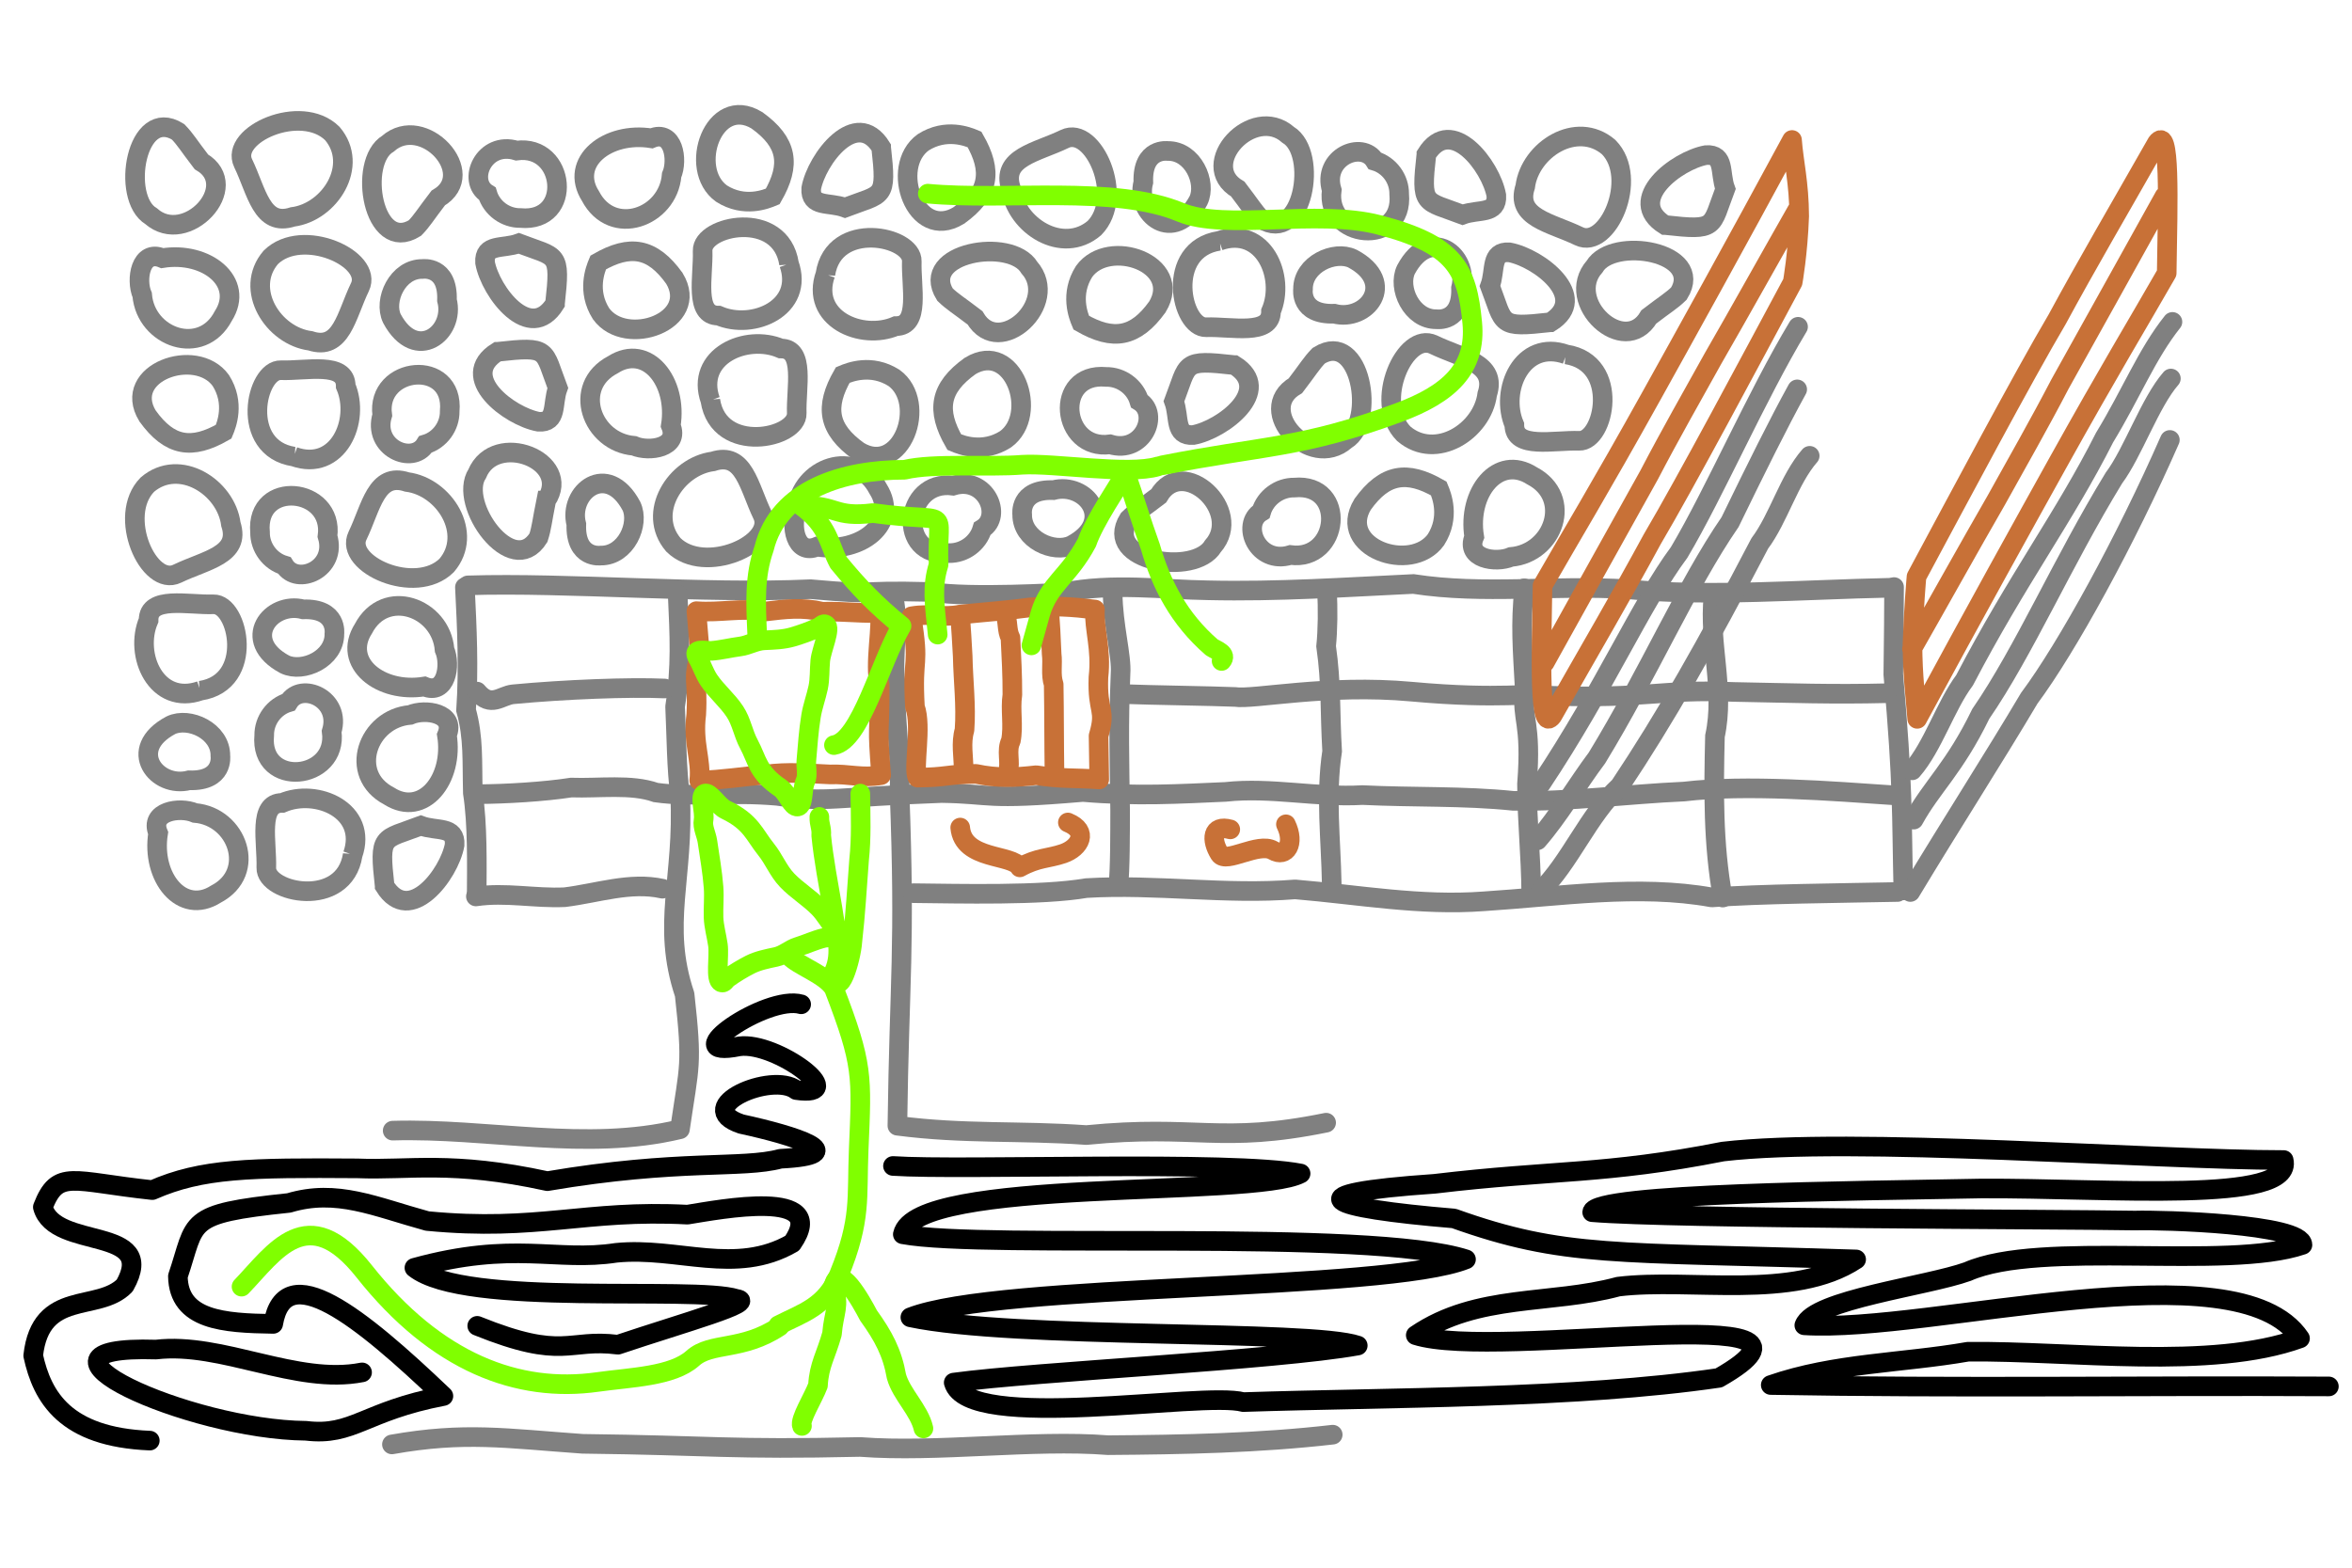 <?xml version="1.0" encoding="UTF-8" standalone="no"?>
<!-- Created with Inkscape (http://www.inkscape.org/) -->

<svg
   xmlns:dc="http://purl.org/dc/elements/1.1/"
   xmlns:cc="http://creativecommons.org/ns#"
   xmlns:rdf="http://www.w3.org/1999/02/22-rdf-syntax-ns#"
   xmlns:svg="http://www.w3.org/2000/svg"
   xmlns="http://www.w3.org/2000/svg"
   xmlns:xlink="http://www.w3.org/1999/xlink"
   xmlns:sodipodi="http://sodipodi.sourceforge.net/DTD/sodipodi-0.dtd"
   xmlns:inkscape="http://www.inkscape.org/namespaces/inkscape"
   width="480"
   height="320"
   id="svg2"
   version="1.1"
   inkscape:version="0.48.0 r9654"
   sodipodi:docname="itnas277.svg"
   inkscape:export-xdpi="90"
   inkscape:export-ydpi="90"
   inkscape:export-filename="itnas277.png">
  <defs
     id="defs4">
    <inkscape:perspective
       sodipodi:type="inkscape:persp3d"
       inkscape:vp_x="0 : 160 : 1"
       inkscape:vp_y="0 : 1000 : 0"
       inkscape:vp_z="480 : 160 : 1"
       inkscape:persp3d-origin="240 : 106.66667 : 1"
       id="perspective8" />
  </defs>
  <sodipodi:namedview
     id="base"
     pagecolor="#ffffff"
     bordercolor="#666666"
     borderopacity="1.0"
     inkscape:pageopacity="1"
     inkscape:pageshadow="2"
     inkscape:zoom="2"
     inkscape:cx="255.98648"
     inkscape:cy="152.92898"
     inkscape:document-units="px"
     inkscape:current-layer="layer1"
     showgrid="false"
     inkscape:snap-nodes="true"
     inkscape:snap-global="false"
     inkscape:snap-grids="true"
     showguides="true"
     inkscape:window-width="1280"
     inkscape:window-height="998"
     inkscape:window-x="1276"
     inkscape:window-y="-4"
     inkscape:window-maximized="1">
    <inkscape:grid
       empspacing="5"
       visible="true"
       enabled="true"
       snapvisiblegridlinesonly="true"
       type="xygrid"
       id="grid2816" />
  </sodipodi:namedview>
  <g
     inkscape:label="Layer 1"
     inkscape:groupmode="layer"
     id="layer1"
     transform="translate(0,0)">
    <path
       style="color:#000000;fill:none;stroke:#808080;stroke-width:4;stroke-linecap:round;stroke-linejoin:miter;stroke-miterlimit:4;stroke-opacity:1;stroke-dasharray:none;stroke-dashoffset:0;marker:none;visibility:visible;display:inline;overflow:visible;enable-background:accumulate"
       d="m 228.217,180.959 c 0.398,-3.354 0.371,-11.325 0.381,-15.527 -0.139,-10.44 -0.347,-17.266 0.083,-27.89 0.278,-3.685 -1.53,-9.78 -1.606,-16.454"
       id="path4294"
       inkscape:connector-curvature="0"
       sodipodi:nodetypes="cccc" />
    <path
       style="color:#000000;fill:none;stroke:#808080;stroke-width:4;stroke-linecap:round;stroke-linejoin:miter;stroke-miterlimit:4;stroke-opacity:1;stroke-dasharray:none;stroke-dashoffset:0;marker:none;visibility:visible;display:inline;overflow:visible;enable-background:accumulate"
       d="m 311.065,120.084 c -0.793,7.387 -0.347,12.325 0.118,20.815 -0.725,6.216 1.455,6.23 0.449,19.133 0.035,8.141 0.789,13.962 0.87,22.501"
       id="path5110"
       inkscape:connector-curvature="0"
       sodipodi:nodetypes="cccc" />
    <path
       id="path4264"
       style="color:#000000;fill:none;stroke:#808080;stroke-width:4;stroke-linecap:round;stroke-linejoin:miter;stroke-miterlimit:4;stroke-opacity:1;stroke-dasharray:none;stroke-dashoffset:0;marker:none;visibility:visible;display:inline;overflow:visible;enable-background:accumulate"
       d="m 385.732,119.977 c -17.821,0.367 -36.923,1.895 -53.569,0.304 -15.184,-0.941 -29.342,1.148 -43.725,-1.076 -13.748,0.647 -27.681,1.614 -41.875,1.288 -9.068,-0.112 -19.667,-1.594 -29.49,0.452 0,0 -19.146,1.165 -27.004,-0.116 l -4e-5,-3.9e-4 c -17.593,-0.43 -9.189,0.796 -24.641,-0.559 -22.012,0.994 -49.605,-1.418 -69.945,-0.782"
       inkscape:connector-curvature="0"
       sodipodi:nodetypes="ccccccccc" />
    <path
       id="path5094"
       style="color:#000000;fill:none;stroke:#808080;stroke-width:4;stroke-linecap:round;stroke-linejoin:round;stroke-miterlimit:4;stroke-opacity:1;stroke-dasharray:none;stroke-dashoffset:0;marker:none;visibility:visible;display:inline;overflow:visible;enable-background:accumulate"
       d="m 80.139,230.788 c 19.496,-0.565 39.456,4.335 58.626,-0.282 1.94,-13.301 2.578,-12.868 0.957,-27.5 -4.832,-14.438 -0.043,-23.737 -0.923,-40.82 -0.723,-4.657 -0.769,-12.841 -1.023,-17.94 1.265,-8.269 0.909,-14.372 0.535,-22.769"
       inkscape:connector-curvature="0"
       sodipodi:nodetypes="cccccc" />
    <path
       id="path5098"
       style="color:#000000;fill:none;stroke:#808080;stroke-width:4;stroke-linecap:round;stroke-linejoin:round;stroke-miterlimit:4;stroke-opacity:1;stroke-dasharray:none;stroke-dashoffset:0;marker:none;visibility:visible;display:inline;overflow:visible;enable-background:accumulate"
       d="m 270.64,229.165 c -21.583,4.405 -26.377,0.296 -48.935,2.527 -13.568,-0.97 -24.896,-0.126 -38.565,-1.905 0.405,-30.515 1.654,-35.785 0.435,-68.262 0.28,-7.724 -0.971,-14.95 -0.841,-22.498 -0.652,-4.531 0.78,-12.025 -0.304,-16.619"
       inkscape:connector-curvature="0"
       sodipodi:nodetypes="cccccc" />
    <path
       id="path4262"
       style="color:#000000;fill:none;stroke:#808080;stroke-width:4;stroke-linecap:round;stroke-linejoin:miter;stroke-miterlimit:4;stroke-opacity:1;stroke-dasharray:none;stroke-dashoffset:0;marker:none;visibility:visible;display:inline;overflow:visible;enable-background:accumulate"
       d="m 386.534,162.339 c -12.596,-0.861 -30.254,-2.257 -42.868,-0.764 -11.622,0.525 -23.211,2.102 -34.86,1.89 -10.188,-1.043 -20.536,-0.664 -30.758,-1.172 -9.346,0.555 -18.599,-1.668 -27.961,-0.647 -9.154,0.401 -18.341,0.953 -29.084,0.019 -20.344,1.75 -18.319,0.367 -28.845,0.217 -21.871,0.787 -23.514,2.061 -33.536,0.568 -9.684,-0.856 -17.393,0.37 -24.768,-0.674 -5.017,-1.785 -11.568,-0.812 -17.285,-1.014 -5.511,0.854 -13.322,1.315 -18.956,1.348"
       inkscape:connector-curvature="0"
       sodipodi:nodetypes="ccccccccccc" />
    <path
       style="color:#000000;fill:none;stroke:#c87137;stroke-width:4;stroke-linecap:round;stroke-linejoin:round;stroke-miterlimit:4;stroke-opacity:1;stroke-dasharray:none;stroke-dashoffset:0;marker:none;visibility:visible;display:inline;overflow:visible;enable-background:accumulate"
       d="m 224.334,159.102 c -5.025,-0.37 -7.758,-0.061 -12.867,-0.864 -4.154,0.487 -8.017,0.654 -12.292,-0.272 -6.002,0.074 -6.042,0.732 -11.923,0.76 -0.992,-1.794 0.962,-10.475 -0.532,-14.455 -0.622,-10.981 1.052,-7.552 -0.703,-18.47 4.122,-0.703 5.818,0.399 10.026,-0.359 4.72,-0.49 9.472,-0.824 14.093,-1.445 4.858,-0.39 8.639,-0.141 13.326,0.422 -0.214,4.055 1.38,8.018 0.709,13.821 -0.288,7.327 1.685,6.338 0.023,11.974 z"
       id="path5211-4"
       inkscape:connector-curvature="0"
       sodipodi:nodetypes="cccccccccccc" />
    <path
       inkscape:connector-curvature="0"
       id="path5219-0"
       d="m 205.711,157.607 c 0.62,-2.075 -0.417,-4.386 0.582,-6.39 0.619,-3.095 -0.147,-6.283 0.314,-9.394 0.02,-3.875 -0.198,-7.746 -0.386,-11.607 -0.814,-1.58 -0.436,-3.382 -1.108,-4.999"
       style="color:#000000;fill:none;stroke:#c87137;stroke-width:4;stroke-linecap:round;stroke-linejoin:round;stroke-miterlimit:4;stroke-opacity:1;stroke-dasharray:none;stroke-dashoffset:0;marker:none;visibility:visible;display:inline;overflow:visible;enable-background:accumulate"
       sodipodi:nodetypes="ccccc" />
    <path
       inkscape:connector-curvature="0"
       id="path5221-9"
       d="m 196.663,157.127 c -0.009,-2.704 -0.604,-5.484 0.175,-8.116 0.378,-5 -0.273,-10.032 -0.366,-15.037 -0.149,-2.816 -0.324,-5.629 -0.535,-8.438"
       style="color:#000000;fill:none;stroke:#c87137;stroke-width:4;stroke-linecap:round;stroke-linejoin:round;stroke-miterlimit:4;stroke-opacity:1;stroke-dasharray:none;stroke-dashoffset:0;marker:none;visibility:visible;display:inline;overflow:visible;enable-background:accumulate"
       sodipodi:nodetypes="cccc" />
    <path
       inkscape:connector-curvature="0"
       id="path5227-4"
       d="m 215.198,157.588 c -0.09,-5.955 -0.055,-11.923 -0.158,-17.877 -0.676,-2.02 -0.145,-4.151 -0.418,-6.216 -0.122,-3.284 -0.305,-6.562 -0.561,-9.831"
       style="color:#000000;fill:none;stroke:#c87137;stroke-width:4;stroke-linecap:round;stroke-linejoin:round;stroke-miterlimit:4;stroke-opacity:1;stroke-dasharray:none;stroke-dashoffset:0;marker:none;visibility:visible;display:inline;overflow:visible;enable-background:accumulate"
       sodipodi:nodetypes="cccc" />
    <path
       style="color:#000000;fill:none;stroke:#808080;stroke-width:4;stroke-linecap:butt;stroke-linejoin:miter;stroke-miterlimit:4;stroke-opacity:1;stroke-dasharray:none;stroke-dashoffset:0;marker:none;visibility:visible;display:inline;overflow:visible;enable-background:accumulate"
       d="m 233.334,37.195 c -1.729,6.631 6.321,12.917 11.231,3.752 1.791,-3.717 -1.151,-10.197 -6.231,-10.127 0,0 -5.25,-0.75 -5,6.375 z"
       id="path5338"
       inkscape:connector-curvature="0"
       sodipodi:nodetypes="cccc" />
    <path
       style="color:#000000;fill:none;stroke:#808080;stroke-width:4;stroke-linecap:butt;stroke-linejoin:miter;stroke-miterlimit:4;stroke-opacity:1;stroke-dasharray:none;stroke-dashoffset:0;marker:none;visibility:visible;display:inline;overflow:visible;enable-background:accumulate"
       d="m 86.605,140.133 c -8.963,1.45 -16.878,-4.826 -12.447,-11.79 4.435,-8.497 15.836,-4.4 16.567,4.267 1.349,3.138 0.355,9.392 -4.12,7.523 z"
       id="path5340"
       inkscape:connector-curvature="0"
       sodipodi:nodetypes="cccc" />
    <path
       style="color:#000000;fill:none;stroke:#808080;stroke-width:4;stroke-linecap:butt;stroke-linejoin:miter;stroke-miterlimit:4;stroke-opacity:1;stroke-dasharray:none;stroke-dashoffset:0;marker:none;visibility:visible;display:inline;overflow:visible;enable-background:accumulate"
       d="m 41.093,33.034 c -2.625,-3.417 -3.25,-4.583 -4.75,-6.125 -8.561,-5.339 -11.774,13.461 -5.513,17.211 7.184,6.345 18.731,-6.125 10.263,-11.086 z"
       id="path5342"
       inkscape:connector-curvature="0"
       sodipodi:nodetypes="cccc" />
    <path
       style="color:#000000;fill:none;stroke:#808080;stroke-width:4;stroke-linecap:butt;stroke-linejoin:miter;stroke-miterlimit:4;stroke-opacity:1;stroke-dasharray:none;stroke-dashoffset:0;marker:none;visibility:visible;display:inline;overflow:visible;enable-background:accumulate"
       d="m 175.222,92.097 c -6.286,-4.512 -6.976,-9.033 -3.238,-15.543 1.389,-0.587 5.818,-2.359 10.462,0.583 6.972,5.031 1.604,20.296 -7.223,14.961 z"
       id="path5344"
       inkscape:connector-curvature="0"
       sodipodi:nodetypes="cccc" />
    <path
       style="color:#000000;fill:none;stroke:#808080;stroke-width:4;stroke-linecap:butt;stroke-linejoin:miter;stroke-miterlimit:4;stroke-opacity:1;stroke-dasharray:none;stroke-dashoffset:0;marker:none;visibility:visible;display:inline;overflow:visible;enable-background:accumulate"
       d="m 280.595,32.844 c -2.598,-4.256 -10.858,-0.738 -8.812,5.96 -1.372,10.046 14.766,11.646 13.767,0.802 0.046,-3.078 -2.025,-5.891 -4.955,-6.762 z"
       id="path5346"
       inkscape:connector-curvature="0" />
    <path
       style="color:#000000;fill:none;stroke:#808080;stroke-width:4;stroke-linecap:butt;stroke-linejoin:miter;stroke-miterlimit:4;stroke-opacity:1;stroke-dasharray:none;stroke-dashoffset:0;marker:none;visibility:visible;display:inline;overflow:visible;enable-background:accumulate"
       d="m 113.264,61.997 c -5.087,8.185 -13.176,-2.393 -14.277,-8.396 -0.241,-3.949 3.652,-2.734 6.887,-3.931 7.903,3.013 8.584,1.629 7.39,12.326 z"
       id="path5348"
       inkscape:connector-curvature="0"
       sodipodi:nodetypes="cccc" />
    <path
       style="color:#000000;fill:none;stroke:#808080;stroke-width:4;stroke-linecap:butt;stroke-linejoin:miter;stroke-miterlimit:4;stroke-opacity:1;stroke-dasharray:none;stroke-dashoffset:0;marker:none;visibility:visible;display:inline;overflow:visible;enable-background:accumulate"
       d="m 59.973,93.204 c 8.998,3.183 13.621,-7.331 10.586,-14.385 0.03,-5.048 -8.054,-3.067 -13.225,-3.249 -5.171,-0.183 -8.521,15.903 2.639,17.634 z"
       id="path5350"
       inkscape:connector-curvature="0"
       sodipodi:nodetypes="cccc" />
    <path
       style="color:#000000;fill:none;stroke:#808080;stroke-width:4;stroke-linecap:butt;stroke-linejoin:miter;stroke-miterlimit:4;stroke-opacity:1;stroke-dasharray:none;stroke-dashoffset:0;marker:none;visibility:visible;display:inline;overflow:visible;enable-background:accumulate"
       d="m 223.349,46.551 c -6.522,5.569 -16.057,-0.482 -17.038,-8.079 -2.074,-6.343 5.174,-7.309 10.965,-10.11 5.79,-2.801 12.374,11.784 6.073,18.189 z"
       id="path5352"
       inkscape:connector-curvature="0"
       sodipodi:nodetypes="cccc" />
    <use
       x="0"
       y="0"
       xlink:href="#path5338"
       id="use5560"
       transform="matrix(1,0,0,-1,-115.715,144.223)"
       width="480"
       height="320" />
    <use
       x="0"
       y="0"
       xlink:href="#path5340"
       id="use5562"
       transform="matrix(1,0,0,-1,46.347,168.367)"
       width="480"
       height="320" />
    <use
       x="0"
       y="0"
       xlink:href="#path5342"
       id="use5564"
       transform="matrix(1,0,0,-1,48.337,73.455)"
       width="480"
       height="320" />
    <use
       x="0"
       y="0"
       xlink:href="#path5344"
       id="use5566"
       transform="matrix(1,0,0,-1,22.768,166.8)"
       width="480"
       height="320" />
    <use
       x="0"
       y="0"
       xlink:href="#path5346"
       id="use5568"
       transform="matrix(1,0,0,-1,-193.774,123.551)"
       width="480"
       height="320" />
    <use
       x="0"
       y="0"
       xlink:href="#path5348"
       id="use5570"
       transform="matrix(1,0,0,-1,66.563,92.058)"
       width="480"
       height="320" />
    <use
       x="0"
       y="0"
       xlink:href="#path5350"
       id="use5572"
       transform="matrix(1,0,0,-1,188.83,142.367)"
       width="480"
       height="320" />
    <use
       x="0"
       y="0"
       xlink:href="#path5352"
       id="use5574"
       transform="matrix(1,0,0,-1,104.953,76.579)"
       width="480"
       height="320" />
    <use
       x="0"
       y="0"
       xlink:href="#path5338"
       id="use5576"
       transform="matrix(-1,0,0,1,324.554,24.083)"
       width="480"
       height="320" />
    <use
       x="0"
       y="0"
       xlink:href="#path5340"
       id="use5578"
       transform="matrix(-1,0,0,1,253.349,-28.548)"
       width="480"
       height="320" />
    <use
       x="0"
       y="0"
       xlink:href="#path5342"
       id="use5580"
       transform="matrix(-1,0,0,1,305.475,45.692)"
       width="480"
       height="320" />
    <use
       x="0"
       y="0"
       xlink:href="#path5344"
       id="use5582"
       transform="matrix(-1,0,0,1,370.862,-48.09)"
       width="480"
       height="320" />
    <use
       x="0"
       y="0"
       xlink:href="#path5346"
       id="use5584"
       transform="matrix(-1,0,0,1,339.471,110.505)"
       width="480"
       height="320" />
    <use
       x="0"
       y="0"
       xlink:href="#path5348"
       id="use5586"
       transform="matrix(-1,0,0,1,191.767,118.865)"
       width="480"
       height="320" />
    <use
       x="0"
       y="0"
       xlink:href="#path5350"
       id="use5588"
       transform="matrix(-1,0,0,1,100.882,47.783)"
       width="480"
       height="320" />
    <use
       x="0"
       y="0"
       xlink:href="#path5352"
       id="use5590"
       transform="matrix(-1,0,0,1,509.828,41.986)"
       width="480"
       height="320" />
    <use
       x="0"
       y="0"
       xlink:href="#use5560"
       id="use5592"
       transform="matrix(-1,0,0,1,415.784,-48.238)"
       width="480"
       height="320" />
    <use
       x="0"
       y="0"
       xlink:href="#use5562"
       id="use5594"
       transform="matrix(-1,0,0,1,166.088,24.458)"
       width="480"
       height="320" />
    <use
       x="0"
       y="0"
       xlink:href="#use5564"
       id="use5596"
       transform="matrix(-1,0,0,1,342.048,-1.823)"
       width="480"
       height="320" />
    <use
       x="0"
       y="0"
       xlink:href="#use5566"
       id="use5598"
       transform="matrix(-1,0,0,1,352.456,-50.152)"
       width="480"
       height="320" />
    <use
       x="0"
       y="0"
       xlink:href="#use5568"
       id="use5600"
       transform="matrix(-1,0,0,1,144.846,24.708)"
       width="480"
       height="320" />
    <use
       x="0"
       y="0"
       xlink:href="#use5570"
       id="use5602"
       transform="matrix(-1,0,0,1,470.928,1.441)"
       width="480"
       height="320" />
    <use
       x="0"
       y="0"
       xlink:href="#use5572"
       id="use5604"
       transform="matrix(-1,0,0,1,568.438,23.18)"
       width="480"
       height="320" />
    <use
       x="0"
       y="0"
       xlink:href="#use5574"
       id="use5606"
       transform="matrix(-1,0,0,1,358.383,68.892)"
       width="480"
       height="320" />
    <use
       x="0"
       y="0"
       xlink:href="#path5338"
       id="use5608"
       transform="matrix(0,1,-1,0,99.063,-108.952)"
       width="480"
       height="320" />
    <use
       x="0"
       y="0"
       xlink:href="#path5340"
       id="use5610"
       transform="matrix(0,1,-1,0,440.991,22.958)"
       width="480"
       height="320" />
    <use
       x="0"
       y="0"
       xlink:href="#path5342"
       id="use5612"
       transform="matrix(0,1,-1,0,369.537,23.586)"
       width="480"
       height="320" />
    <use
       x="0"
       y="0"
       xlink:href="#path5344"
       id="use5614"
       transform="matrix(0,1,-1,0,370.179,-72.27)"
       width="480"
       height="320" />
    <use
       x="0"
       y="0"
       xlink:href="#path5346"
       id="use5616"
       transform="matrix(0,1,-1,0,233.302,-172.646)"
       width="480"
       height="320" />
    <use
       x="0"
       y="0"
       xlink:href="#path5348"
       id="use5618"
       transform="matrix(0,1,-1,0,401.776,-67.333)"
       width="480"
       height="320" />
    <use
       x="0"
       y="0"
       xlink:href="#path5350"
       id="use5620"
       transform="matrix(0,1,-1,0,261.651,-3.992)"
       width="480"
       height="320" />
    <use
       x="0"
       y="0"
       xlink:href="#path5352"
       id="use5622"
       transform="matrix(0,1,-1,0,183.982,-112.13)"
       width="480"
       height="320" />
    <use
       x="0"
       y="0"
       xlink:href="#use5560"
       id="use5624"
       transform="matrix(0,1,-1,0,322.013,-17.575)"
       width="480"
       height="320" />
    <use
       x="0"
       y="0"
       xlink:href="#use5562"
       id="use5626"
       transform="matrix(0,1,-1,0,165.129,-46.07)"
       width="480"
       height="320" />
    <use
       x="0"
       y="0"
       xlink:href="#use5564"
       id="use5628"
       transform="matrix(0,1,-1,0,239.401,-24.554)"
       width="480"
       height="320" />
    <use
       x="0"
       y="0"
       xlink:href="#use5566"
       id="use5630"
       transform="matrix(0,1,-1,0,212.331,-141.174)"
       width="480"
       height="320" />
    <use
       x="0"
       y="0"
       xlink:href="#use5568"
       id="use5632"
       transform="matrix(0,1,-1,0,190.176,-47.272)"
       width="480"
       height="320" />
    <use
       x="0"
       y="0"
       xlink:href="#use5570"
       id="use5634"
       transform="matrix(0,1,-1,0,346.471,-114.047)"
       width="480"
       height="320" />
    <use
       x="0"
       y="0"
       xlink:href="#use5572"
       id="use5636"
       transform="matrix(0,1,-1,0,210.19,-194.966)"
       width="480"
       height="320" />
    <use
       x="0"
       y="0"
       xlink:href="#use5574"
       id="use5638"
       transform="matrix(0,1,-1,0,121.18,-212.879)"
       width="480"
       height="320" />
    <use
       x="0"
       y="0"
       xlink:href="#use5576"
       id="use5640"
       transform="matrix(0,1,-1,0,99.879,68.055)"
       width="480"
       height="320" />
    <use
       x="0"
       y="0"
       xlink:href="#use5578"
       id="use5642"
       transform="matrix(0,1,-1,0,143.855,3.321)"
       width="480"
       height="320" />
    <use
       x="0"
       y="0"
       xlink:href="#use5580"
       id="use5644"
       transform="matrix(-0.899,0.439,-0.439,-0.899,383.709,56.884)"
       width="480"
       height="320" />
    <use
       x="0"
       y="0"
       xlink:href="#use5582"
       id="use5646"
       transform="matrix(0,1,-1,0,74.104,-110.758)"
       width="480"
       height="320" />
    <use
       x="0"
       y="0"
       xlink:href="#use5584"
       id="use5648"
       transform="matrix(0,1,-1,0,375.86,23.013)"
       width="480"
       height="320" />
    <use
       x="0"
       y="0"
       xlink:href="#use5586"
       id="use5650"
       transform="matrix(0,1,-1,0,282.37,-6.69)"
       width="480"
       height="320" />
    <use
       x="0"
       y="0"
       xlink:href="#use5588"
       id="use5652"
       transform="matrix(0,1,-1,0,285.955,40.816)"
       width="480"
       height="320" />
    <use
       x="0"
       y="0"
       xlink:href="#use5590"
       id="use5654"
       transform="matrix(0,1,-1,0,143.802,-233.947)"
       width="480"
       height="320" />
    <use
       x="0"
       y="0"
       xlink:href="#use5592"
       id="use5656"
       transform="matrix(0,1,-1,0,331.085,-234.13)"
       width="480"
       height="320" />
    <use
       x="0"
       y="0"
       xlink:href="#use5594"
       id="use5658"
       transform="matrix(0,1,-1,0,143.901,116.915)"
       width="480"
       height="320" />
    <use
       x="0"
       y="0"
       xlink:href="#use5596"
       id="use5660"
       transform="matrix(0,1,-1,0,275.061,-151.398)"
       width="480"
       height="320" />
    <use
       x="0"
       y="0"
       xlink:href="#use5598"
       id="use5662"
       transform="matrix(0,1,-1,0,260.76,-91.837)"
       width="480"
       height="320" />
    <use
       x="0"
       y="0"
       xlink:href="#use5600"
       id="use5664"
       transform="matrix(0,1,-1,0,372.806,46.453)"
       width="480"
       height="320" />
    <use
       x="0"
       y="0"
       xlink:href="#use5602"
       id="use5666"
       transform="matrix(0,1,-1,0,283.415,-216.577)"
       width="480"
       height="320" />
    <use
       x="0"
       y="0"
       xlink:href="#use5604"
       id="use5668"
       transform="matrix(0,1,-1,0,144.326,-145.155)"
       width="480"
       height="320" />
    <use
       x="0"
       y="0"
       xlink:href="#use5606"
       id="use5670"
       transform="matrix(0,1,-1,0,166.73,-2.842)"
       width="480"
       height="320" />
    <path
       style="color:#000000;fill:none;stroke:#808080;stroke-width:4;stroke-linecap:round;stroke-linejoin:miter;stroke-miterlimit:4;stroke-opacity:1;stroke-dasharray:none;stroke-dashoffset:0;marker:none;visibility:visible;display:inline;overflow:visible;enable-background:accumulate"
       d="m 97.12,182.984 c 6.033,-0.898 12.032,0.437 18.112,0.158 6.674,-0.822 13.375,-3.201 19.954,-1.739"
       id="path4182"
       inkscape:connector-curvature="0"
       sodipodi:nodetypes="ccc" />
    <path
       sodipodi:nodetypes="ccccc"
       inkscape:connector-curvature="0"
       id="path4288"
       d="m 79.985,294.836 c 14.824,-2.623 23.231,-1.235 38.903,-0.122 26.372,0.314 30.106,1.249 56.66,0.644 15.601,1.194 35.218,-1.566 50.602,-0.365 15.227,-0.107 30.881,-0.418 45.834,-2.146"
       style="color:#000000;fill:none;stroke:#808080;stroke-width:4;stroke-linecap:round;stroke-linejoin:miter;stroke-miterlimit:4;stroke-opacity:1;stroke-dasharray:none;stroke-dashoffset:0;marker:none;visibility:visible;display:inline;overflow:visible;enable-background:accumulate" />
    <path
       sodipodi:nodetypes="cccc"
       inkscape:connector-curvature="0"
       id="path4290"
       d="m 94.879,119.872 c 0.413,8.351 0.815,16.402 0.236,25.081 1.582,5.562 1.21,10.579 1.384,16.918 0.985,6.362 0.82,14.723 0.785,20.971"
       style="color:#000000;fill:none;stroke:#808080;stroke-width:4;stroke-linecap:round;stroke-linejoin:miter;stroke-miterlimit:4;stroke-opacity:1;stroke-dasharray:none;stroke-dashoffset:0;marker:none;visibility:visible;display:inline;overflow:visible;enable-background:accumulate" />
    <path
       style="color:#000000;fill:none;stroke:#808080;stroke-width:4;stroke-linecap:round;stroke-linejoin:miter;stroke-miterlimit:4;stroke-opacity:1;stroke-dasharray:none;stroke-dashoffset:0;marker:none;visibility:visible;display:inline;overflow:visible;enable-background:accumulate"
       d="m 271.78,180.314 c -0.154,-8.847 -1.297,-17.848 0.086,-26.977 -0.486,-8.158 -0.119,-13.657 -1.231,-21.424 0.332,-3.151 0.405,-7.988 0.16,-11.191"
       id="path4292"
       inkscape:connector-curvature="0"
       sodipodi:nodetypes="cccc" />
    <path
       style="color:#000000;fill:none;stroke:#c87137;stroke-width:4;stroke-linecap:round;stroke-linejoin:round;stroke-miterlimit:4;stroke-opacity:1;stroke-dasharray:none;stroke-dashoffset:0;marker:none;visibility:visible;display:inline;overflow:visible;enable-background:accumulate"
       d="m 251.075,169.294 c -3.794,-1.044 -3.96,2.17 -2.165,5.027 1.281,2.039 7.919,-2.486 10.893,-0.736 2.648,1.559 4.574,-1.336 2.629,-5.326"
       id="path5905"
       inkscape:connector-curvature="0"
       sodipodi:nodetypes="cssc" />
    <path
       style="color:#000000;fill:none;stroke:#c87137;stroke-width:4;stroke-linecap:round;stroke-linejoin:round;stroke-miterlimit:4;stroke-opacity:1;stroke-dasharray:none;stroke-dashoffset:0;marker:none;visibility:visible;display:inline;overflow:visible;enable-background:accumulate"
       d="m 217.932,167.888 c 4.302,1.745 2.498,5.175 -0.962,6.357 -3.031,1.036 -5.176,0.773 -8.847,2.802 -1.393,-2.763 -11.567,-1.361 -12.161,-8.124"
       id="path5907"
       inkscape:connector-curvature="0"
       sodipodi:nodetypes="sscc" />
    <path
       style="color:#000000;fill:none;stroke:#808080;stroke-width:4;stroke-linecap:round;stroke-linejoin:miter;stroke-miterlimit:4;stroke-opacity:1;stroke-dasharray:none;stroke-dashoffset:0;marker:none;visibility:visible;display:inline;overflow:visible;enable-background:accumulate"
       d="m 349.688,121.726 c -0.996,9.559 2.387,18.946 0.302,28.541 -0.266,11.019 -0.402,22.029 1.595,32.943"
       id="path5672"
       inkscape:connector-curvature="0" />
    <path
       style="color:#000000;fill:none;stroke:#808080;stroke-width:4;stroke-linecap:round;stroke-linejoin:miter;stroke-miterlimit:4;stroke-opacity:1;stroke-dasharray:none;stroke-dashoffset:0;marker:none;visibility:visible;display:inline;overflow:visible;enable-background:accumulate"
       d="m 314.487,159.983 c 12.992,-19.504 20.46,-36.835 28.205,-47.24 7.222,-12.179 15.807,-32.003 24.26,-46.038"
       id="path6450"
       inkscape:connector-curvature="0"
       sodipodi:nodetypes="ccc" />
    <path
       style="color:#000000;fill:none;stroke:#808080;stroke-width:4;stroke-linecap:round;stroke-linejoin:miter;stroke-miterlimit:4;stroke-opacity:1;stroke-dasharray:none;stroke-dashoffset:0;marker:none;visibility:visible;display:inline;overflow:visible;enable-background:accumulate"
       d="m 366.776,79.479 c -3.751,6.803 -8.311,15.983 -13.702,27.086 -8.858,12.863 -16.632,30.891 -27.158,48.13 -3.87,5.157 -7.893,11.97 -12.137,16.825"
       id="path6492"
       inkscape:connector-curvature="0"
       sodipodi:nodetypes="cccc" />
    <path
       style="color:#000000;fill:none;stroke:#808080;stroke-width:4;stroke-linecap:round;stroke-linejoin:miter;stroke-miterlimit:4;stroke-opacity:1;stroke-dasharray:none;stroke-dashoffset:0;marker:none;visibility:visible;display:inline;overflow:visible;enable-background:accumulate"
       d="m 388.438,181.747 c -0.383,-15.985 -0.012,-20.951 -2.049,-44.077 0.101,-7.681 0.15,-13.35 0.155,-17.837"
       id="path5232"
       inkscape:connector-curvature="0"
       sodipodi:nodetypes="ccc" />
    <path
       id="path6494"
       style="color:#000000;fill:none;stroke:#808080;stroke-width:4;stroke-linecap:round;stroke-linejoin:miter;stroke-miterlimit:4;stroke-opacity:1;stroke-dasharray:none;stroke-dashoffset:0;marker:none;visibility:visible;display:inline;overflow:visible;enable-background:accumulate"
       d="m 385.151,141.5 c -11.552,0.276 -19.062,-0.032 -31.27,-0.259 -14.938,-0.619 -17.333,1.446 -37.536,0.778 -3.975,-0.77 -9.67,0.863 -28.298,-0.841 -17.24,-1.577 -32.25,1.686 -36.029,1.084 -3.75,-0.176 -18.514,-0.398 -22.264,-0.574"
       inkscape:connector-curvature="0"
       sodipodi:nodetypes="cccscc" />
    <path
       style="color:#000000;fill:none;stroke:#808080;stroke-width:4;stroke-linecap:round;stroke-linejoin:round;stroke-miterlimit:4;stroke-opacity:1;stroke-dasharray:none;stroke-dashoffset:0;marker:none;visibility:visible;display:inline;overflow:visible;enable-background:accumulate"
       d="m 186.384,182.317 c 9.32,0.095 26.192,0.536 35.316,-1.038 14.202,-0.856 28.444,1.423 42.615,0.267 13.02,1.093 25.543,3.41 38.512,2.43 15.405,-0.982 31.566,-3.501 46.52,-0.792 9.194,-0.731 26.848,-0.877 37.909,-1.107"
       id="path5220"
       inkscape:connector-curvature="0"
       sodipodi:nodetypes="cccccc" />
    <path
       style="color:#000000;fill:none;stroke:#808080;stroke-width:4;stroke-linecap:round;stroke-linejoin:round;stroke-miterlimit:4;stroke-opacity:1;stroke-dasharray:none;stroke-dashoffset:0;marker:none;visibility:visible;display:inline;overflow:visible;enable-background:accumulate"
       d="m 314.21,182.078 c 6.251,-6.089 9.897,-15.656 16.353,-21.606 9.304,-13.945 17.722,-28.757 28.572,-49.544 3.87,-5.157 5.949,-13.03 10.192,-17.886"
       id="path6496" />
    <path
       style="color:#000000;fill:none;stroke:#808080;stroke-width:4;stroke-linecap:round;stroke-linejoin:round;stroke-miterlimit:4;stroke-opacity:1;stroke-dasharray:none;stroke-dashoffset:0;marker:none;visibility:visible;display:inline;overflow:visible;enable-background:accumulate"
       d="m 135.646,140.539 c -7.131,-0.329 -20.446,0.191 -30.927,1.18 -2.481,0.234 -4.526,2.891 -7.373,-0.551"
       id="path3227"
       inkscape:connector-curvature="0"
       sodipodi:nodetypes="csc" />
    <path
       sodipodi:nodetypes="cccccccccccc"
       inkscape:connector-curvature="0"
       id="path5188-1"
       d="m 142.122,124.753 c 4.943,0.373 9.216,-0.765 14.129,0.061 4.017,-0.488 7.494,-0.904 11.561,0.05 5.767,-0.061 5.822,0.292 11.591,0.263 0.846,1.833 -1.072,10.69 0.133,14.754 -1.5e-4,11.202 -0.594,7.177 0.289,18.342 -3.889,0.694 -6.562,-0.296 -10.462,-0.145 -4.349,-0.195 -8.698,-0.581 -13.037,0.027 -4.542,0.369 -9.069,1.122 -13.624,1.223 0.496,-4.267 -1.362,-7.581 -0.61,-13.474 0.399,-7.441 -0.884,-6.686 0.758,-12.4 z"
       style="color:#000000;fill:none;stroke:#c87137;stroke-width:4;stroke-linecap:round;stroke-linejoin:round;stroke-miterlimit:4;stroke-opacity:1;stroke-dasharray:none;stroke-dashoffset:0;marker:none;visibility:visible;display:inline;overflow:visible;enable-background:accumulate" />
    <path
       inkscape:connector-curvature="0"
       style="fill:none;stroke:#80ff00;stroke-width:4;stroke-linecap:round;stroke-linejoin:round;stroke-miterlimit:4;stroke-opacity:1;stroke-dasharray:none"
       d="m 154.517,129.254 c -0.264,-6.257 -0.592,-11.535 1.418,-17.309 2.974,-12.123 16.319,-16.057 28.675,-16.056 6.076,-1.433 16.998,-0.457 24.018,-1.025 6.441,-0.405 21.692,2.158 27.657,0.345"
       id="path2952-1"
       sodipodi:nodetypes="ccccc" />
    <path
       inkscape:connector-curvature="0"
       style="fill:none;stroke:#80ff00;stroke-width:4;stroke-linecap:round;stroke-linejoin:round;stroke-miterlimit:4;stroke-opacity:1;stroke-dasharray:none"
       d="m 210.498,131.734 c 0.201,-0.72 1.279,-4.59 1.814,-6.508 1.755,-6.012 5.793,-7.486 9.515,-14.502 1.436,-4.265 6.701,-11.997 7.886,-14.116 1.742,4.994 3.266,10.061 5.062,15.033 2.193,7.669 5.857,14.706 12.506,20.477 0.964,0.633 3.265,1.34 2.022,2.799"
       id="path2958" />
    <path
       inkscape:connector-curvature="0"
       style="color:#000000;fill:none;stroke:#80ff00;stroke-width:4;stroke-linecap:round;stroke-linejoin:round;stroke-miterlimit:4;stroke-opacity:1;stroke-dasharray:none;stroke-dashoffset:0;marker:none;visibility:visible;display:inline;overflow:visible;enable-background:accumulate"
       d="m 168.526,127.504 c 1.182,0.648 -0.908,5.1 -1.124,7.353 -0.176,1.831 -0.054,3.725 -0.432,5.493 -0.419,1.96 -1.128,3.846 -1.456,5.828 -0.493,2.975 -0.678,6.034 -0.951,9.063 -0.133,1.481 0.381,2.935 -0.215,4.257 -0.742,1.642 -0.269,4.94 -1.552,5.137 -1.193,0.183 -2.102,-2.813 -3.555,-3.797 -4.671,-3.161 -4.695,-5.765 -6.405,-8.938 -1.207,-2.24 -1.476,-4.561 -2.869,-6.666 -1.528,-2.308 -3.715,-4.088 -5.273,-6.379 -0.98,-1.441 -1.432,-3.074 -2.3,-4.541 -1.297,-2.192 1.689,-1.379 2.765,-1.455 1.991,-0.141 3.899,-0.649 5.867,-0.898 1.701,-0.214 3.181,-1.184 4.963,-1.263 1.926,-0.085 3.92,-0.148 5.735,-0.676 1.738,-0.506 3.463,-1.134 5.131,-1.867 0.819,-0.36 1.075,-0.979 1.671,-0.652 z"
       id="path2870"
       sodipodi:nodetypes="csssssssssssssssss" />
    <path
       inkscape:connector-curvature="0"
       style="fill:none;stroke:#80ff00;stroke-width:4;stroke-linecap:round;stroke-linejoin:round;stroke-miterlimit:4;stroke-opacity:1;stroke-dasharray:none"
       d="m 170.192,152.095 c 5.394,-0.877 9.39,-16.784 13.797,-24.33 -5.135,-4.164 -8.755,-7.923 -12.846,-12.91 -1.924,-3.553 -1.958,-7.513 -7.688,-11.653 7.61,-0.058 6.614,2.509 14.718,1.525 16.802,2.323 12.927,-2.002 13.374,10.541 -1.394,4.522 -0.856,7.724 -0.183,14.267"
       id="path2958-6"
       sodipodi:nodetypes="ccccccc" />
    <path
       id="path4154"
       style="color:#000000;fill:none;stroke:#c87137;stroke-width:4;stroke-linecap:round;stroke-linejoin:round;stroke-miterlimit:4;stroke-opacity:1;stroke-dasharray:none;stroke-dashoffset:0;marker:none;visibility:visible;display:inline;overflow:visible;enable-background:accumulate"
       d="m 366.786,42.852 c -5.432,9.523 -11.801,20.989 -17.227,30.394 -4.332,7.805 -8.686,15.413 -12.992,23.683 -7.105,12.724 -14.21,25.55 -21.316,38.314 m 50.466,-106.667 c -11.723,21.683 -21.918,40.053 -28.707,52.263 -10.492,18.87 -16.348,28.472 -22.212,38.721 -0.238,15.067 -0.786,30.393 1.997,26.582 7.716,-13.579 14.215,-24.656 20.385,-36.053 6.792,-11.485 20.349,-36.992 28.679,-52.49 0,0 1.051,-5.813 1.325,-13.476 -0.033,-6.812 -1.134,-11.069 -1.467,-15.548 z"
       inkscape:connector-curvature="0"
       sodipodi:nodetypes="cccccscccccc" />
    <path
       inkscape:connector-curvature="0"
       style="fill:none;stroke:#80ff00;stroke-width:4;stroke-linecap:round;stroke-linejoin:round;stroke-miterlimit:4;stroke-opacity:1;stroke-dasharray:none"
       d="m 175.573,161.996 c 0.065,4.496 0.238,9.044 -0.246,13.504 -0.423,5.555 -0.745,11.232 -1.379,16.713 -0.233,3.589 -2.914,12.568 -3.778,6.2 1.851,-3.926 0.396,-8.123 -0.263,-12.984 -0.815,-4.833 -1.844,-10.074 -2.312,-14.898 0.131,-1.597 -0.437,-2.223 -0.376,-3.783"
       id="path2956"
       sodipodi:nodetypes="ccccccc" />
    <path
       inkscape:connector-curvature="0"
       style="color:#000000;fill:none;stroke:#80ff00;stroke-width:4;stroke-linecap:round;stroke-linejoin:round;stroke-miterlimit:4;stroke-opacity:1;stroke-dasharray:none;stroke-dashoffset:0;marker:none;visibility:visible;display:inline;overflow:visible;enable-background:accumulate"
       d="m 147.188,200.515 c -1.277,-0.473 -0.346,-5.31 -0.675,-7.627 -0.267,-1.883 -0.832,-3.784 -0.892,-5.634 -0.067,-2.052 0.16,-4.073 0.002,-6.132 -0.237,-3.091 -0.786,-6.22 -1.245,-9.332 -0.224,-1.521 -1.058,-2.915 -0.804,-4.347 0.316,-1.779 -0.916,-5.048 0.257,-5.447 1.091,-0.371 2.665,2.525 4.279,3.296 5.189,2.478 5.829,5.113 8.207,8.063 1.679,2.082 2.484,4.393 4.307,6.309 1.999,2.102 4.5,3.566 6.524,5.646 1.274,1.308 2.09,2.893 3.262,4.245 1.753,2.02 -1.278,1.66 -2.283,1.904 -1.859,0.452 -3.552,1.264 -5.364,1.821 -1.566,0.481 -2.743,1.694 -4.418,2.051 -1.811,0.385 -3.691,0.758 -5.291,1.576 -1.532,0.783 -3.022,1.688 -4.434,2.689 -0.693,0.492 -0.789,1.159 -1.434,0.92 z"
       id="path2870-2"
       sodipodi:nodetypes="csssssssssssssssss" />
    <path
       inkscape:connector-curvature="0"
       style="fill:none;stroke:#80ff00;stroke-width:4;stroke-linecap:round;stroke-linejoin:round;stroke-miterlimit:4;stroke-opacity:1;stroke-dasharray:none"
       d="m 188.456,291.573 c -0.85,-3.727 -4.496,-6.958 -5.513,-10.626 -0.843,-4.802 -2.63,-8.173 -5.693,-12.425 -1.488,-2.859 -6.202,-11.329 -7.186,-5.737 1.414,3.696 0.091,5.036 -0.272,9.496 -1.199,4.31 -2.641,6.346 -2.858,10.507 -0.986,2.611 -3.8,7.018 -3.269,8.276"
       id="path2956-7"
       sodipodi:nodetypes="ccccccc" />
    <path
       inkscape:connector-curvature="0"
       style="color:#000000;fill:none;stroke:#80ff00;stroke-width:4;stroke-linecap:round;stroke-linejoin:round;stroke-miterlimit:4;stroke-opacity:1;stroke-dasharray:none;stroke-dashoffset:0;marker:none;visibility:visible;display:inline;overflow:visible;enable-background:accumulate"
       d="m 158.853,270.531 c 4.972,-2.547 9.698,-3.778 12.391,-10.391 4.604,-11.307 3.575,-15.507 4.002,-25.557 0.642,-15.112 0.944,-17.206 -5.041,-32.776 -1.608,-2.827 -7.413,-4.71 -9.104,-6.647"
       id="path2833"
       sodipodi:nodetypes="csscc" />
    <path
       inkscape:connector-curvature="0"
       style="color:#000000;fill:none;stroke:#80ff00;stroke-width:4;stroke-linecap:round;stroke-linejoin:round;stroke-miterlimit:4;stroke-opacity:1;stroke-dasharray:none;stroke-dashoffset:0;marker:none;visibility:visible;display:inline;overflow:visible;enable-background:accumulate"
       d="m 49.292,262.634 c 6.72,-6.992 13.42,-17.791 25.037,-3.118 14.757,18.639 31.388,24.872 47.622,22.579 6.757,-0.954 15.293,-1.123 19.432,-4.846 3.753,-3.377 10.079,-1.405 17.706,-6.493"
       id="path4125"
       sodipodi:nodetypes="cssss" />
    <path
       inkscape:connector-curvature="0"
       style="color:#000000;fill:none;stroke:#80ff00;stroke-width:4;stroke-linecap:round;stroke-linejoin:round;stroke-miterlimit:4;stroke-opacity:1;stroke-dasharray:none;stroke-dashoffset:0;marker:none;visibility:visible;display:inline;overflow:visible;enable-background:accumulate"
       d="m 237.239,94.972 c 20.421,-4.057 28.332,-3.404 48.152,-10.738 10.294,-3.809 15.965,-8.964 15.066,-18.364 -1.041,-10.873 -3.424,-15.918 -19.093,-19.981 -12.617,-3.272 -31.311,1.269 -40.46,-2.562 -13.366,-5.597 -35.752,-2.317 -51.559,-3.799"
       id="path4125-8"
       sodipodi:nodetypes="csssss" />
    <path
       sodipodi:nodetypes="ccc"
       inkscape:connector-curvature="0"
       id="path5222"
       d="m 442.83,89.799 c -8.992,20.504 -20.96,42.335 -28.705,52.74 -7.222,12.179 -15.807,25.503 -24.26,39.538"
       style="color:#000000;fill:none;stroke:#808080;stroke-width:4;stroke-linecap:round;stroke-linejoin:miter;stroke-miterlimit:4;stroke-opacity:1;stroke-dasharray:none;stroke-dashoffset:0;marker:none;visibility:visible;display:inline;overflow:visible;enable-background:accumulate" />
    <path
       sodipodi:nodetypes="cccc"
       inkscape:connector-curvature="0"
       id="path5224"
       d="m 390.541,167.304 c 3.751,-6.803 8.311,-10.483 13.702,-21.586 8.858,-12.863 16.632,-30.891 27.158,-48.13 3.87,-5.157 7.393,-15.47 11.637,-20.325"
       style="color:#000000;fill:none;stroke:#808080;stroke-width:4;stroke-linecap:round;stroke-linejoin:miter;stroke-miterlimit:4;stroke-opacity:1;stroke-dasharray:none;stroke-dashoffset:0;marker:none;visibility:visible;display:inline;overflow:visible;enable-background:accumulate" />
    <path
       id="path5226"
       d="m 443.358,65.705 c -5.251,6.589 -8.397,14.656 -13.853,23.606 -8.304,16.445 -17.722,28.757 -28.572,49.544 -3.87,5.157 -6.449,13.53 -10.692,18.386"
       style="color:#000000;fill:none;stroke:#808080;stroke-width:4;stroke-linecap:round;stroke-linejoin:round;stroke-miterlimit:4;stroke-opacity:1;stroke-dasharray:none;stroke-dashoffset:0;marker:none;visibility:visible;display:inline;overflow:visible;enable-background:accumulate"
       inkscape:connector-curvature="0"
       sodipodi:nodetypes="cccc" />
    <path
       sodipodi:nodetypes="cccccscccccc"
       inkscape:connector-curvature="0"
       d="m 390.198,132.456 c 5.432,-9.523 11.801,-20.989 17.227,-30.394 4.332,-7.805 8.686,-15.413 12.992,-23.683 7.105,-12.724 14.21,-25.55 21.316,-38.314 m -50.466,106.667 c 11.723,-21.683 21.918,-40.053 28.707,-52.263 10.492,-18.87 16.348,-28.472 22.212,-38.721 0.238,-15.067 0.786,-30.393 -1.997,-26.582 -7.716,13.579 -14.215,24.656 -20.385,36.053 -6.792,11.485 -20.349,36.992 -28.679,52.49 0,0 -0.551,6.063 -0.825,13.726 0.033,6.812 0.634,10.819 0.967,15.298 z"
       style="color:#000000;fill:none;stroke:#c87137;stroke-width:4;stroke-linecap:round;stroke-linejoin:round;stroke-miterlimit:4;stroke-opacity:1;stroke-dasharray:none;stroke-dashoffset:0;marker:none;visibility:visible;display:inline;overflow:visible;enable-background:accumulate"
       id="path5228" />
    <path
       style="fill:none;stroke:#000000;stroke-width:4;stroke-linecap:round;stroke-linejoin:round;stroke-miterlimit:4;stroke-opacity:1;stroke-dasharray:none"
       d="m 182.239,238 c 14.131,0.953 69.253,-1.208 83.189,1.543 -9.473,5.049 -78.684,0.662 -81.181,12.404 16.974,3.167 95.254,-1.288 114.938,5.111 -16.554,6.626 -95.229,4.713 -113.395,11.837 21.252,4.527 81.724,2.448 91.304,5.761 -16.746,3.02 -65.632,5.274 -82.462,7.564 2.891,10.304 50.777,1.703 59.093,3.979 29.392,-0.978 67.913,-0.658 97.063,-4.941 29.553,-16.872 -45.008,-3.362 -61.859,-8.711 12.532,-8.549 27.612,-6.188 41.333,-9.919 14.736,-1.803 35.806,2.886 48.543,-5.549 -49.542,-1.61 -59.549,-0.323 -82.095,-8.366 -26.145,-2.188 -33.449,-5.042 -3.947,-7.07 24.261,-2.891 34.773,-1.838 58.835,-6.581 26.339,-3.11 88.151,1.737 114.456,1.729 2.195,9.025 -35.656,5.677 -61.681,5.809 -25.684,0.507 -79.156,0.9 -79.44,4.835 16.533,1.369 94.176,1.415 110.771,1.708 5.62,-0.171 34.147,0.671 34.186,4.965 -15.336,5.254 -53.434,-1.116 -68.358,5.453 -8.179,2.961 -31.427,5.738 -33.305,10.965 25.719,1.621 88.314,-16.377 101.163,2.665 -18.082,6.555 -46.778,2.503 -67.753,2.726 -13.404,2.347 -27.222,2.262 -40.262,6.799 37.94,0.674 75.942,0.09 113.905,0.286"
       id="path5245"
       inkscape:connector-curvature="0"
       sodipodi:nodetypes="cccccccccccccccccccccccccc" />
    <path
       style="color:#000000;fill:none;stroke:#000000;stroke-width:4;stroke-linecap:round;stroke-linejoin:round;stroke-miterlimit:4;stroke-opacity:1;stroke-dasharray:none;stroke-dashoffset:0;marker:none;visibility:visible;display:inline;overflow:visible;enable-background:accumulate"
       d="m 163.5,205 c -7.09,-2.052 -26.341,11.369 -12.618,8.583 7.484,-1.058 23.135,10.624 11.617,8.922 -4.938,-3.811 -21.639,3.453 -11.221,6.934 10.892,2.36 23.434,6.312 7.993,7.09 -7.722,2.108 -20.643,-0.005 -47.567,4.572 -19.579,-4.271 -28.254,-2.17 -38.766,-2.611 -21.975,-0.155 -31.735,-0.019 -41.857,4.437 -16.524,-1.771 -19.271,-4.382 -22.34,3.473 2.423,8.936 23.701,3.618 16.716,15.998 -5.411,5.585 -17.149,0.564 -18.681,14.318 1.85,8.489 6.553,16.64 23.797,17.344"
       id="path5285"
       inkscape:connector-curvature="0"
       sodipodi:nodetypes="cccccccccccc" />
    <path
       style="color:#000000;fill:none;stroke:#000000;stroke-width:4;stroke-linecap:round;stroke-linejoin:round;stroke-miterlimit:4;stroke-opacity:1;stroke-dasharray:none;stroke-dashoffset:0;marker:none;visibility:visible;display:inline;overflow:visible;enable-background:accumulate"
       d="m 73.894,280.134 c -13.38,2.631 -28.599,-6.247 -42.056,-4.658 -31.411,-0.99 6.537,16.357 30.612,16.579 9.643,1.16 11.88,-4.017 28.042,-7.092 -17.056,-16.277 -32.375,-28.522 -34.736,-14.725 -10.16,-0.157 -19.309,-0.756 -19.452,-9.73 3.856,-11.325 1.217,-12.726 22.669,-14.963 9.768,-2.928 17.509,0.762 28.217,3.694 22.616,2.185 32.219,-2.4 53.112,-1.303 6.528,-1.031 29.222,-5.498 21.376,5.831 -11.566,6.676 -23.333,0.701 -35.911,1.959 -12.278,1.895 -20.911,-2.524 -41.193,3.06 10.317,8.177 57.028,3.587 65.742,6.352 4.462,0.661 -10.617,4.784 -24.197,9.347 -10.285,-1.306 -10.94,3.335 -28.724,-3.852"
       id="path5289"
       inkscape:connector-curvature="0"
       sodipodi:nodetypes="ccccccccccccccc" />
  </g>
</svg>
